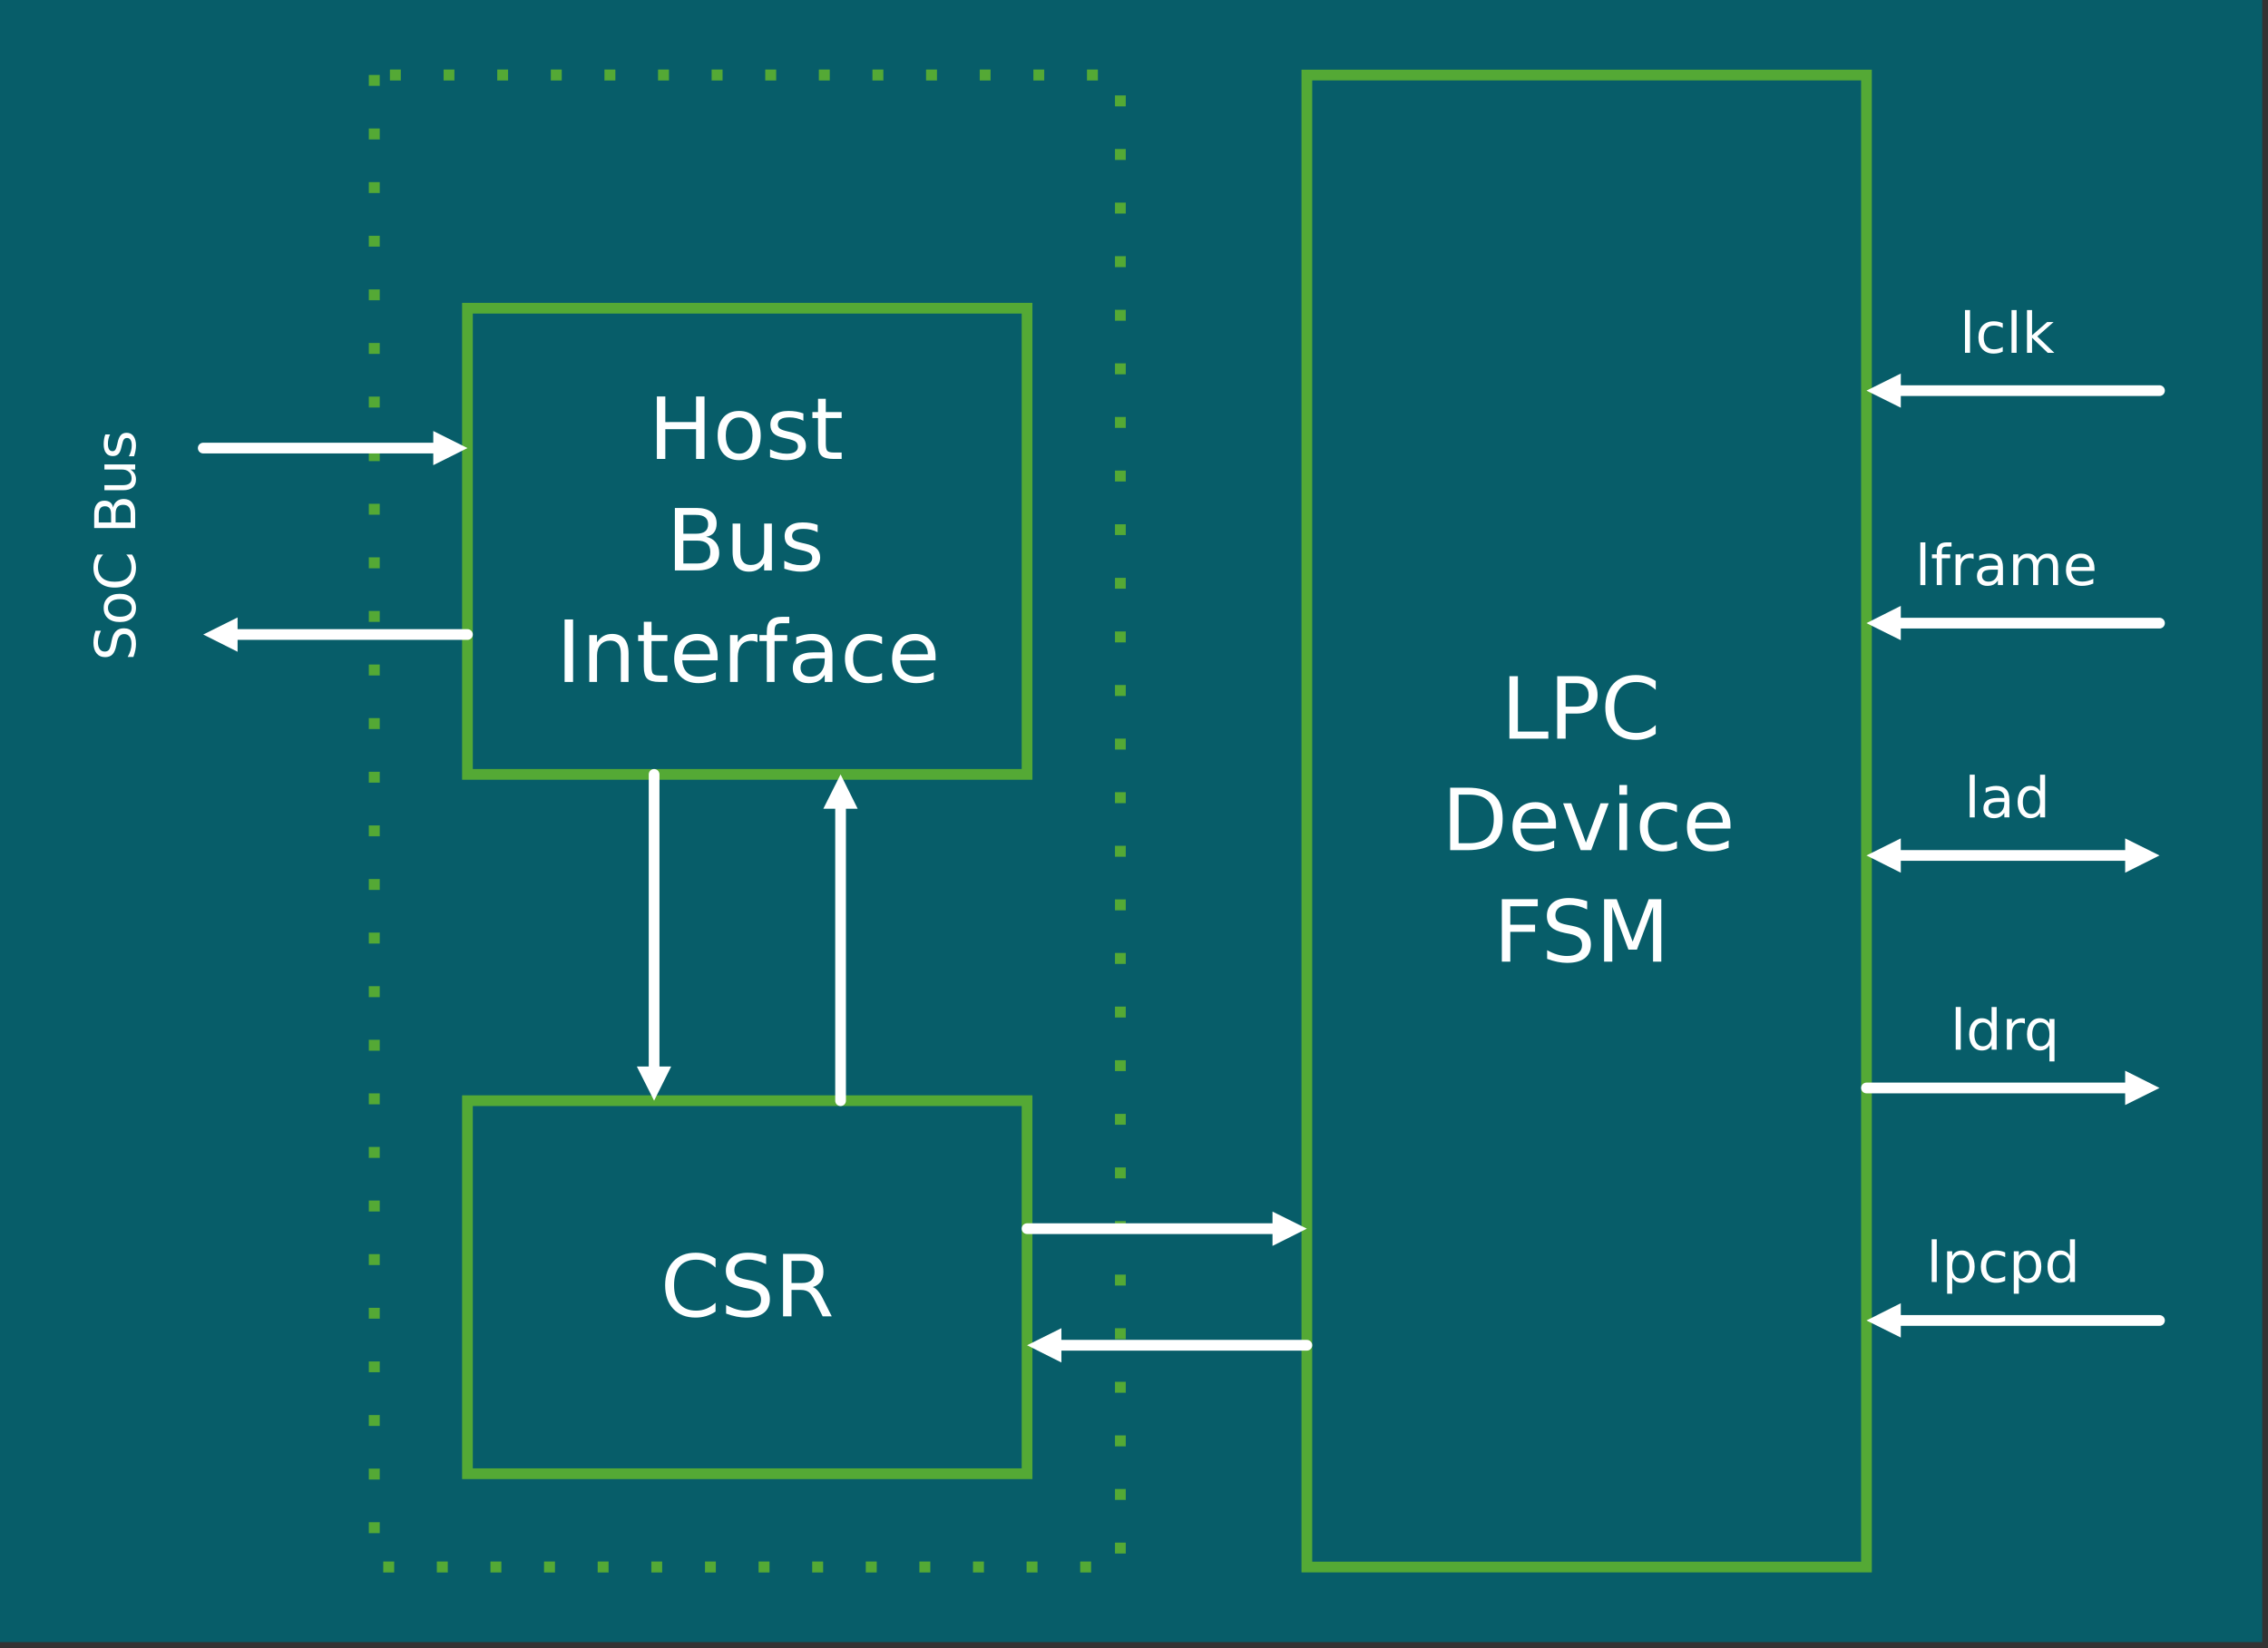 <?xml version="1.0" encoding="UTF-8" standalone="no"?> <svg xmlns:inkscape="http://www.inkscape.org/namespaces/inkscape" xmlns:sodipodi="http://sodipodi.sourceforge.net/DTD/sodipodi-0.dtd" xmlns="http://www.w3.org/2000/svg" xmlns:svg="http://www.w3.org/2000/svg" version="1.0" width="232.66mm" height="169.13mm" id="svg139" sodipodi:docname="LPC Device.emf"><rect width="100%" height="100%" fill="#333333" stroke="none"/><defs id="defs3"><pattern id="EMFhbasepattern" patternUnits="userSpaceOnUse" width="6" height="6" x="0" y="0"></pattern></defs><path style="fill:#075d69;fill-rule:evenodd;fill-opacity:1;stroke:none;" d=" M 0,0 L 0,636.809 L 877.098,636.809 L 877.098,0 L 0,0 z " id="path5"></path><path style="fill:#54a935;fill-rule:nonzero;fill-opacity:1;stroke:#54a935;stroke-width:0.065px;stroke-linecap:butt;stroke-linejoin:round;stroke-miterlimit:4;stroke-dasharray:none;stroke-opacity:1;" d=" M 147.201,29.102 L 147.201,33.26 L 143.043,33.26 L 143.043,29.102 L 147.201,29.102 z M 147.201,49.89 L 147.201,54.047 L 143.043,54.047 L 143.043,49.89 L 147.201,49.89 z M 147.201,70.677 L 147.201,74.835 L 143.043,74.835 L 143.043,70.677 L 147.201,70.677 z M 147.201,91.465 L 147.201,95.622 L 143.043,95.622 L 143.043,91.465 L 147.201,91.465 z M 147.201,112.252 L 147.201,116.409 L 143.043,116.409 L 143.043,112.252 L 147.201,112.252 z M 147.201,133.039 L 147.201,137.197 L 143.043,137.197 L 143.043,133.039 L 147.201,133.039 z M 147.201,153.827 L 147.201,157.984 L 143.043,157.984 L 143.043,153.827 L 147.201,153.827 z M 147.201,174.614 L 147.201,178.772 L 143.043,178.772 L 143.043,174.614 L 147.201,174.614 z M 147.201,195.402 L 147.201,199.559 L 143.043,199.559 L 143.043,195.402 L 147.201,195.402 z M 147.201,216.189 L 147.201,220.346 L 143.043,220.346 L 143.043,216.189 L 147.201,216.189 z M 147.201,236.976 L 147.201,241.134 L 143.043,241.134 L 143.043,236.976 L 147.201,236.976 z M 147.201,257.764 L 147.201,261.921 L 143.043,261.921 L 143.043,257.764 L 147.201,257.764 z M 147.201,278.551 L 147.201,282.709 L 143.043,282.709 L 143.043,278.551 L 147.201,278.551 z M 147.201,299.339 L 147.201,303.496 L 143.043,303.496 L 143.043,299.339 L 147.201,299.339 z M 147.201,320.126 L 147.201,324.283 L 143.043,324.283 L 143.043,320.126 L 147.201,320.126 z M 147.201,340.913 L 147.201,345.071 L 143.043,345.071 L 143.043,340.913 L 147.201,340.913 z M 147.201,361.701 L 147.201,365.858 L 143.043,365.858 L 143.043,361.701 L 147.201,361.701 z M 147.201,382.488 L 147.201,386.646 L 143.043,386.646 L 143.043,382.488 L 147.201,382.488 z M 147.201,403.276 L 147.201,407.433 L 143.043,407.433 L 143.043,403.276 L 147.201,403.276 z M 147.201,424.063 L 147.201,428.22 L 143.043,428.22 L 143.043,424.063 L 147.201,424.063 z M 147.201,444.85 L 147.201,449.008 L 143.043,449.008 L 143.043,444.85 L 147.201,444.85 z M 147.201,465.638 L 147.201,469.795 L 143.043,469.795 L 143.043,465.638 L 147.201,465.638 z M 147.201,486.425 L 147.201,490.583 L 143.043,490.583 L 143.043,486.425 L 147.201,486.425 z M 147.201,507.213 L 147.201,511.37 L 143.043,511.37 L 143.043,507.213 L 147.201,507.213 z M 147.201,528 L 147.201,532.157 L 143.043,532.157 L 143.043,528 L 147.201,528 z M 147.201,548.787 L 147.201,552.945 L 143.043,552.945 L 143.043,548.787 L 147.201,548.787 z M 147.201,569.575 L 147.201,573.732 L 143.043,573.732 L 143.043,569.575 L 147.201,569.575 z M 147.201,590.362 L 147.201,594.52 L 143.043,594.52 L 143.043,590.362 L 147.201,590.362 z M 148.63,605.628 L 152.787,605.628 L 152.787,609.785 L 148.63,609.785 L 148.63,605.628 z M 169.417,605.628 L 173.575,605.628 L 173.575,609.785 L 169.417,609.785 L 169.417,605.628 z M 190.205,605.628 L 194.362,605.628 L 194.362,609.785 L 190.205,609.785 L 190.205,605.628 z M 210.992,605.628 L 215.15,605.628 L 215.15,609.785 L 210.992,609.785 L 210.992,605.628 z M 231.78,605.628 L 235.937,605.628 L 235.937,609.785 L 231.78,609.785 L 231.78,605.628 z M 252.567,605.628 L 256.724,605.628 L 256.724,609.785 L 252.567,609.785 L 252.567,605.628 z M 273.354,605.628 L 277.512,605.628 L 277.512,609.785 L 273.354,609.785 L 273.354,605.628 z M 294.142,605.628 L 298.299,605.628 L 298.299,609.785 L 294.142,609.785 L 294.142,605.628 z M 314.929,605.628 L 319.087,605.628 L 319.087,609.785 L 314.929,609.785 L 314.929,605.628 z M 335.717,605.628 L 339.874,605.628 L 339.874,609.785 L 335.717,609.785 L 335.717,605.628 z M 356.504,605.628 L 360.661,605.628 L 360.661,609.785 L 356.504,609.785 L 356.504,605.628 z M 377.291,605.628 L 381.449,605.628 L 381.449,609.785 L 377.291,609.785 L 377.291,605.628 z M 398.079,605.628 L 402.236,605.628 L 402.236,609.785 L 398.079,609.785 L 398.079,605.628 z M 418.866,605.628 L 423.024,605.628 L 423.024,609.785 L 418.866,609.785 L 418.866,605.628 z M 432.313,602.445 L 432.313,598.287 L 436.47,598.287 L 436.47,602.445 L 432.313,602.445 z M 432.313,581.657 L 432.313,577.5 L 436.47,577.5 L 436.47,581.657 L 432.313,581.657 z M 432.313,560.87 L 432.313,556.713 L 436.47,556.713 L 436.47,560.87 L 432.313,560.87 z M 432.313,540.083 L 432.313,535.925 L 436.47,535.925 L 436.47,540.083 L 432.313,540.083 z M 432.313,519.295 L 432.313,515.138 L 436.47,515.138 L 436.47,519.295 L 432.313,519.295 z M 432.313,498.508 L 432.313,494.35 L 436.47,494.35 L 436.47,498.508 L 432.313,498.508 z M 432.313,477.72 L 432.313,473.563 L 436.47,473.563 L 436.47,477.72 L 432.313,477.72 z M 432.313,456.933 L 432.313,452.776 L 436.47,452.776 L 436.47,456.933 L 432.313,456.933 z M 432.313,436.146 L 432.313,431.988 L 436.47,431.988 L 436.47,436.146 L 432.313,436.146 z M 432.313,415.358 L 432.313,411.201 L 436.47,411.201 L 436.47,415.358 L 432.313,415.358 z M 432.313,394.571 L 432.313,390.413 L 436.47,390.413 L 436.47,394.571 L 432.313,394.571 z M 432.313,373.783 L 432.313,369.626 L 436.47,369.626 L 436.47,373.783 L 432.313,373.783 z M 432.313,352.996 L 432.313,348.839 L 436.47,348.839 L 436.47,352.996 L 432.313,352.996 z M 432.313,332.209 L 432.313,328.051 L 436.47,328.051 L 436.47,332.209 L 432.313,332.209 z M 432.313,311.421 L 432.313,307.264 L 436.47,307.264 L 436.47,311.421 L 432.313,311.421 z M 432.313,290.634 L 432.313,286.476 L 436.47,286.476 L 436.47,290.634 L 432.313,290.634 z M 432.313,269.846 L 432.313,265.689 L 436.47,265.689 L 436.47,269.846 L 432.313,269.846 z M 432.313,249.059 L 432.313,244.902 L 436.47,244.902 L 436.47,249.059 L 432.313,249.059 z M 432.313,228.272 L 432.313,224.114 L 436.47,224.114 L 436.47,228.272 L 432.313,228.272 z M 432.313,207.484 L 432.313,203.327 L 436.47,203.327 L 436.47,207.484 L 432.313,207.484 z M 432.313,186.697 L 432.313,182.539 L 436.47,182.539 L 436.47,186.697 L 432.313,186.697 z M 432.313,165.909 L 432.313,161.752 L 436.47,161.752 L 436.47,165.909 L 432.313,165.909 z M 432.313,145.122 L 432.313,140.965 L 436.47,140.965 L 436.47,145.122 L 432.313,145.122 z M 432.313,124.335 L 432.313,120.177 L 436.47,120.177 L 436.47,124.335 L 432.313,124.335 z M 432.313,103.547 L 432.313,99.39 L 436.47,99.39 L 436.47,103.547 L 432.313,103.547 z M 432.313,82.76 L 432.313,78.602 L 436.47,78.602 L 436.47,82.76 L 432.313,82.76 z M 432.313,61.972 L 432.313,57.815 L 436.47,57.815 L 436.47,61.972 L 432.313,61.972 z M 432.313,41.185 L 432.313,37.028 L 436.47,37.028 L 436.47,41.185 L 432.313,41.185 z M 425.622,31.181 L 421.465,31.181 L 421.465,27.024 L 425.622,27.024 L 425.622,31.181 z M 404.835,31.181 L 400.677,31.181 L 400.677,27.024 L 404.835,27.024 L 404.835,31.181 z M 384.047,31.181 L 379.89,31.181 L 379.89,27.024 L 384.047,27.024 L 384.047,31.181 z M 363.26,31.181 L 359.102,31.181 L 359.102,27.024 L 363.26,27.024 L 363.26,31.181 z M 342.472,31.181 L 338.315,31.181 L 338.315,27.024 L 342.472,27.024 L 342.472,31.181 z M 321.685,31.181 L 317.528,31.181 L 317.528,27.024 L 321.685,27.024 L 321.685,31.181 z M 300.898,31.181 L 296.74,31.181 L 296.74,27.024 L 300.898,27.024 L 300.898,31.181 z M 280.11,31.181 L 275.953,31.181 L 275.953,27.024 L 280.11,27.024 L 280.11,31.181 z M 259.323,31.181 L 255.165,31.181 L 255.165,27.024 L 259.323,27.024 L 259.323,31.181 z M 238.535,31.181 L 234.378,31.181 L 234.378,27.024 L 238.535,27.024 L 238.535,31.181 z M 217.748,31.181 L 213.591,31.181 L 213.591,27.024 L 217.748,27.024 L 217.748,31.181 z M 196.961,31.181 L 192.803,31.181 L 192.803,27.024 L 196.961,27.024 L 196.961,31.181 z M 176.173,31.181 L 172.016,31.181 L 172.016,27.024 L 176.173,27.024 L 176.173,31.181 z M 155.386,31.181 L 151.228,31.181 L 151.228,27.024 L 155.386,27.024 L 155.386,31.181 z " id="path7"></path><path style="fill:none;stroke:#54a935;stroke-width:4.157px;stroke-linecap:square;stroke-linejoin:miter;stroke-miterlimit:2;stroke-dasharray:none;stroke-opacity:1;" d=" M 506.693,607.707 L 723.661,607.707 L 723.661,29.102 L 506.693,29.102 L 506.693,607.707 z " id="path9"></path><g aria-label="LPC" transform="translate(581.969,286.466)" id="text15" style="font-size:33.25px;line-height:125%;font-family:Montserrat;letter-spacing:0px;word-spacing:0px"><path d="m 3.263,-24.239 h 3.28 V -2.76 H 18.346 V 0 H 3.263 Z" style="fill:#feffff" id="path143"></path><path d="m 25.067,-21.544 v 9.108 h 4.124 q 2.289,0 3.539,-1.185 1.25,-1.185 1.25,-3.377 0,-2.176 -1.25,-3.361 -1.25,-1.185 -3.539,-1.185 z m -3.28,-2.695 h 7.403 q 4.075,0 6.153,1.851 2.094,1.835 2.094,5.39 0,3.588 -2.094,5.423 -2.078,1.835 -6.153,1.835 H 25.067 V 0 h -3.28 z" style="fill:#feffff" id="path145"></path><path d="m 59.99,-22.372 v 3.458 q -1.656,-1.542 -3.539,-2.305 -1.867,-0.763 -3.978,-0.763 -4.156,0 -6.364,2.549 -2.208,2.533 -2.208,7.338 0,4.789 2.208,7.338 2.208,2.533 6.364,2.533 2.111,0 3.978,-0.763 1.883,-0.763 3.539,-2.305 v 3.426 q -1.721,1.169 -3.653,1.753 -1.916,0.584 -4.059,0.584 -5.504,0 -8.67,-3.361 -3.166,-3.377 -3.166,-9.205 0,-5.845 3.166,-9.205 3.166,-3.377 8.67,-3.377 2.176,0 4.091,0.584 1.932,0.568 3.62,1.721 z" style="fill:#feffff" id="path147"></path></g><g aria-label="Device" transform="translate(558.987,329.703)" id="text21" style="font-size:33.25px;line-height:125%;font-family:Montserrat;letter-spacing:0px;word-spacing:0px"><path d="m 6.543,-21.544 v 18.849 h 3.961 q 5.017,0 7.338,-2.273 2.338,-2.273 2.338,-7.176 0,-4.871 -2.338,-7.127 -2.322,-2.273 -7.338,-2.273 z m -3.28,-2.695 h 6.738 q 7.046,0 10.342,2.939 3.296,2.922 3.296,9.157 0,6.267 -3.312,9.205 Q 17.015,0 10.001,0 H 3.263 Z" style="fill:#feffff" id="path150"></path><path d="m 44.29,-9.839 v 1.461 H 30.555 q 0.195,3.085 1.851,4.708 1.672,1.607 4.643,1.607 1.721,0 3.328,-0.422 1.624,-0.422 3.215,-1.266 v 2.825 q -1.607,0.682 -3.296,1.039 -1.688,0.357 -3.426,0.357 -4.351,0 -6.9,-2.533 -2.533,-2.533 -2.533,-6.851 0,-4.465 2.403,-7.079 2.419,-2.63 6.51,-2.63 3.669,0 5.796,2.37 2.143,2.354 2.143,6.413 z m -2.987,-0.877 q -0.032,-2.452 -1.38,-3.913 -1.331,-1.461 -3.539,-1.461 -2.5,0 -4.01,1.412 -1.494,1.412 -1.721,3.978 z" style="fill:#feffff" id="path152"></path><path d="m 47.05,-18.184 h 3.166 l 5.682,15.261 5.682,-15.261 h 3.166 L 57.928,0 h -4.059 z" style="fill:#feffff" id="path154"></path><path d="m 68.87,-18.184 h 2.987 V 0 h -2.987 z m 0,-7.079 h 2.987 v 3.783 h -2.987 z" style="fill:#feffff" id="path156"></path><path d="m 91.194,-17.485 v 2.792 q -1.266,-0.698 -2.549,-1.039 -1.266,-0.357 -2.565,-0.357 -2.906,0 -4.513,1.851 -1.607,1.835 -1.607,5.163 0,3.328 1.607,5.179 1.607,1.835 4.513,1.835 1.299,0 2.565,-0.341 1.283,-0.357 2.549,-1.055 v 2.76 q -1.25,0.584 -2.598,0.877 -1.331,0.292 -2.841,0.292 -4.108,0 -6.527,-2.581 -2.419,-2.581 -2.419,-6.965 0,-4.448 2.435,-6.997 2.452,-2.549 6.705,-2.549 1.38,0 2.695,0.292 1.315,0.276 2.549,0.844 z" style="fill:#feffff" id="path158"></path><path d="m 111.943,-9.839 v 1.461 H 98.208 q 0.195,3.085 1.851,4.708 1.672,1.607 4.643,1.607 1.721,0 3.328,-0.422 1.624,-0.422 3.215,-1.266 v 2.825 q -1.607,0.682 -3.296,1.039 -1.688,0.357 -3.426,0.357 -4.351,0 -6.9,-2.533 -2.533,-2.533 -2.533,-6.851 0,-4.465 2.403,-7.079 2.419,-2.63 6.51,-2.63 3.669,0 5.796,2.37 2.143,2.354 2.143,6.413 z m -2.987,-0.877 q -0.033,-2.452 -1.38,-3.913 -1.331,-1.461 -3.539,-1.461 -2.5,0 -4.01,1.412 -1.494,1.412 -1.721,3.978 z" style="fill:#feffff" id="path160"></path></g><g aria-label="FSM" transform="translate(579.026,372.941)" id="text27" style="font-size:33.25px;line-height:125%;font-family:Montserrat;letter-spacing:0px;word-spacing:0px"><path d="M 3.263,-24.239 H 17.193 v 2.76 H 6.543 v 7.144 h 9.611 v 2.76 H 6.543 V 0 h -3.28 z" style="fill:#feffff" id="path163"></path><path d="m 36.335,-23.444 v 3.198 q -1.867,-0.893 -3.523,-1.331 -1.656,-0.438 -3.198,-0.438 -2.679,0 -4.14,1.039 -1.445,1.039 -1.445,2.955 0,1.607 0.958,2.435 0.974,0.812 3.669,1.315 l 1.981,0.406 q 3.669,0.698 5.406,2.468 1.753,1.753 1.753,4.708 0,3.523 -2.37,5.341 -2.354,1.818 -6.916,1.818 -1.721,0 -3.669,-0.39 -1.932,-0.39 -4.01,-1.153 v -3.377 q 1.997,1.12 3.913,1.688 1.916,0.568 3.767,0.568 2.809,0 4.335,-1.104 1.526,-1.104 1.526,-3.15 0,-1.786 -1.104,-2.792 -1.088,-1.007 -3.588,-1.51 l -1.997,-0.39 q -3.669,-0.731 -5.309,-2.289 -1.64,-1.559 -1.64,-4.335 0,-3.215 2.257,-5.065 2.273,-1.851 6.251,-1.851 1.705,0 3.474,0.308 1.77,0.308 3.62,0.925 z" style="fill:#feffff" id="path165"></path><path d="m 42.91,-24.239 h 4.887 l 6.186,16.495 6.218,-16.495 h 4.887 V 0 H 61.889 V -21.285 L 55.639,-4.66 H 52.343 L 46.092,-21.285 V 0 h -3.182 z" style="fill:#feffff" id="path167"></path></g><path style="fill:none;stroke:#54a935;stroke-width:4.157px;stroke-linecap:square;stroke-linejoin:miter;stroke-miterlimit:2;stroke-dasharray:none;stroke-opacity:1;" d=" M 181.24,300.313 L 398.209,300.313 L 398.209,119.528 L 181.24,119.528 L 181.24,300.313 z " id="path29"></path><g aria-label="Host" transform="translate(251.416,177.989)" id="text35" style="font-size:33.25px;line-height:125%;font-family:Montserrat;letter-spacing:0px;word-spacing:0px"><path d="m 3.263,-24.239 h 3.28 v 9.936 H 18.46 v -9.936 h 3.28 V 0 H 18.46 V -11.543 H 6.543 V 0 h -3.28 z" style="fill:#feffff" id="path170"></path><path d="m 35.182,-16.089 q -2.403,0 -3.799,1.883 -1.396,1.867 -1.396,5.13 0,3.263 1.38,5.147 1.396,1.867 3.815,1.867 2.387,0 3.783,-1.883 1.396,-1.883 1.396,-5.13 0,-3.231 -1.396,-5.114 -1.396,-1.9 -3.783,-1.9 z m 0,-2.533 q 3.896,0 6.121,2.533 2.224,2.533 2.224,7.014 0,4.465 -2.224,7.014 -2.224,2.533 -6.121,2.533 -3.913,0 -6.137,-2.533 -2.208,-2.549 -2.208,-7.014 0,-4.481 2.208,-7.014 2.224,-2.533 6.137,-2.533 z" style="fill:#feffff" id="path172"></path><path d="m 60.071,-17.648 v 2.825 q -1.266,-0.649 -2.63,-0.974 -1.364,-0.325 -2.825,-0.325 -2.224,0 -3.344,0.682 -1.104,0.682 -1.104,2.046 0,1.039 0.796,1.64 0.796,0.584 3.198,1.12 l 1.023,0.227 q 3.182,0.682 4.513,1.932 1.348,1.234 1.348,3.458 0,2.533 -2.013,4.01 -1.997,1.477 -5.504,1.477 -1.461,0 -3.052,-0.292 -1.575,-0.276 -3.328,-0.844 V -3.75 q 1.656,0.86 3.263,1.299 1.607,0.422 3.182,0.422 2.111,0 3.247,-0.714 1.136,-0.731 1.136,-2.046 0,-1.218 -0.828,-1.867 -0.812,-0.649 -3.588,-1.25 l -1.039,-0.244 q -2.776,-0.584 -4.01,-1.786 -1.234,-1.218 -1.234,-3.328 0,-2.565 1.818,-3.961 1.818,-1.396 5.163,-1.396 1.656,0 3.117,0.244 1.461,0.244 2.695,0.731 z" style="fill:#feffff" id="path174"></path><path d="m 68.757,-23.346 v 5.163 h 6.153 v 2.322 h -6.153 v 9.871 q 0,2.224 0.601,2.857 0.617,0.633 2.484,0.633 h 3.068 V 0 h -3.068 q -3.458,0 -4.773,-1.283 -1.315,-1.299 -1.315,-4.708 v -9.871 h -2.192 v -2.322 h 2.192 v -5.163 z" style="fill:#feffff" id="path176"></path></g><g aria-label="Bus" transform="translate(258.401,221.226)" id="text41" style="font-size:33.25px;line-height:125%;font-family:Montserrat;letter-spacing:0px;word-spacing:0px"><path d="m 6.543,-11.576 v 8.881 h 5.26 q 2.646,0 3.913,-1.088 1.283,-1.104 1.283,-3.361 0,-2.273 -1.283,-3.344 -1.266,-1.088 -3.913,-1.088 z m 0,-9.969 v 7.306 h 4.854 q 2.403,0 3.572,-0.893 1.185,-0.909 1.185,-2.76 0,-1.835 -1.185,-2.744 -1.169,-0.909 -3.572,-0.909 z m -3.28,-2.695 h 8.377 q 3.75,0 5.78,1.559 2.029,1.559 2.029,4.432 0,2.224 -1.039,3.539 -1.039,1.315 -3.052,1.64 2.419,0.52 3.75,2.176 1.348,1.64 1.348,4.108 0,3.247 -2.208,5.017 Q 16.041,0 11.965,0 H 3.263 Z" style="fill:#feffff" id="path179"></path><path d="M 25.636,-7.176 V -18.184 h 2.987 v 10.894 q 0,2.581 1.007,3.88 1.007,1.283 3.02,1.283 2.419,0 3.815,-1.542 1.412,-1.542 1.412,-4.205 V -18.184 H 40.864 V 0 h -2.987 v -2.792 q -1.088,1.656 -2.533,2.468 -1.429,0.796 -3.328,0.796 -3.133,0 -4.757,-1.948 -1.624,-1.948 -1.624,-5.699 z m 7.517,-11.446 z" style="fill:#feffff" id="path181"></path><path d="m 58.61,-17.648 v 2.825 q -1.266,-0.649 -2.63,-0.974 -1.364,-0.325 -2.825,-0.325 -2.224,0 -3.344,0.682 -1.104,0.682 -1.104,2.046 0,1.039 0.796,1.64 0.796,0.584 3.198,1.12 l 1.023,0.227 q 3.182,0.682 4.513,1.932 1.348,1.234 1.348,3.458 0,2.533 -2.013,4.01 -1.997,1.477 -5.504,1.477 -1.461,0 -3.052,-0.292 -1.575,-0.276 -3.328,-0.844 V -3.75 q 1.656,0.86 3.263,1.299 1.607,0.422 3.182,0.422 2.111,0 3.247,-0.714 1.136,-0.731 1.136,-2.046 0,-1.218 -0.828,-1.867 -0.812,-0.649 -3.588,-1.25 l -1.039,-0.244 q -2.776,-0.584 -4.01,-1.786 -1.234,-1.218 -1.234,-3.328 0,-2.565 1.818,-3.961 1.818,-1.396 5.163,-1.396 1.656,0 3.117,0.244 1.461,0.244 2.695,0.731 z" style="fill:#feffff" id="path183"></path></g><g aria-label="Interface" transform="translate(215.645,264.464)" id="text47" style="font-size:33.25px;line-height:125%;font-family:Montserrat;letter-spacing:0px;word-spacing:0px"><path d="m 3.263,-24.239 h 3.28 V 0 h -3.28 z" style="fill:#feffff" id="path186"></path><path d="M 28.055,-10.975 V 0 h -2.987 v -10.878 q 0,-2.581 -1.007,-3.864 -1.007,-1.283 -3.02,-1.283 -2.419,0 -3.815,1.542 -1.396,1.542 -1.396,4.205 V 0 h -3.004 v -18.184 h 3.004 v 2.825 q 1.072,-1.64 2.516,-2.452 1.461,-0.812 3.361,-0.812 3.133,0 4.741,1.948 1.607,1.932 1.607,5.699 z" style="fill:#feffff" id="path188"></path><path d="m 36.968,-23.346 v 5.163 h 6.153 v 2.322 h -6.153 v 9.871 q 0,2.224 0.601,2.857 0.617,0.633 2.484,0.633 h 3.068 V 0 h -3.068 q -3.458,0 -4.773,-1.283 -1.315,-1.299 -1.315,-4.708 v -9.871 h -2.192 v -2.322 h 2.192 v -5.163 z" style="fill:#feffff" id="path190"></path><path d="m 62.604,-9.839 v 1.461 H 48.868 q 0.195,3.085 1.851,4.708 1.672,1.607 4.643,1.607 1.721,0 3.328,-0.422 1.624,-0.422 3.215,-1.266 v 2.825 q -1.607,0.682 -3.296,1.039 -1.688,0.357 -3.426,0.357 -4.351,0 -6.9,-2.533 -2.533,-2.533 -2.533,-6.851 0,-4.465 2.403,-7.079 2.419,-2.63 6.51,-2.63 3.669,0 5.796,2.37 2.143,2.354 2.143,6.413 z m -2.987,-0.877 q -0.032,-2.452 -1.38,-3.913 -1.331,-1.461 -3.539,-1.461 -2.5,0 -4.01,1.412 -1.494,1.412 -1.721,3.978 z" style="fill:#feffff" id="path192"></path><path d="m 78.043,-15.391 q -0.503,-0.292 -1.104,-0.422 -0.584,-0.146 -1.299,-0.146 -2.533,0 -3.896,1.656 -1.348,1.64 -1.348,4.724 V 0 h -3.004 v -18.184 h 3.004 v 2.825 q 0.942,-1.656 2.452,-2.452 1.51,-0.812 3.669,-0.812 0.308,0 0.682,0.049 0.373,0.032 0.828,0.114 z" style="fill:#feffff" id="path194"></path><path d="m 90.382,-25.262 v 2.484 H 87.525 q -1.607,0 -2.24,0.649 -0.617,0.649 -0.617,2.338 v 1.607 h 4.919 v 2.322 H 84.667 V 0 h -3.004 v -15.862 h -2.857 v -2.322 h 2.857 v -1.266 q 0,-3.036 1.412,-4.416 1.412,-1.396 4.481,-1.396 z" style="fill:#feffff" id="path196"></path><path d="m 101.146,-9.141 q -3.62,0 -5.017,0.828 -1.396,0.828 -1.396,2.825 0,1.591 1.039,2.533 1.055,0.925 2.857,0.925 2.484,0 3.978,-1.753 1.51,-1.77 1.51,-4.692 v -0.666 z m 5.958,-1.234 V 0 h -2.987 v -2.76 q -1.023,1.656 -2.549,2.452 -1.526,0.779 -3.734,0.779 -2.792,0 -4.448,-1.559 -1.64,-1.575 -1.64,-4.205 0,-3.068 2.046,-4.627 2.062,-1.559 6.137,-1.559 h 4.189 v -0.292 q 0,-2.062 -1.364,-3.182 -1.348,-1.136 -3.799,-1.136 -1.559,0 -3.036,0.373 -1.477,0.373 -2.841,1.12 v -2.76 q 1.64,-0.633 3.182,-0.942 1.542,-0.325 3.004,-0.325 3.945,0 5.893,2.046 1.948,2.046 1.948,6.202 z" style="fill:#feffff" id="path198"></path><path d="m 126.344,-17.485 v 2.792 q -1.266,-0.698 -2.549,-1.039 -1.266,-0.357 -2.565,-0.357 -2.906,0 -4.513,1.851 -1.607,1.835 -1.607,5.163 0,3.328 1.607,5.179 1.607,1.835 4.513,1.835 1.299,0 2.565,-0.341 1.283,-0.357 2.549,-1.055 v 2.76 q -1.25,0.584 -2.598,0.877 -1.331,0.292 -2.841,0.292 -4.108,0 -6.527,-2.581 -2.419,-2.581 -2.419,-6.965 0,-4.448 2.435,-6.997 2.452,-2.549 6.705,-2.549 1.38,0 2.695,0.292 1.315,0.276 2.549,0.844 z" style="fill:#feffff" id="path200"></path><path d="m 147.092,-9.839 v 1.461 h -13.735 q 0.195,3.085 1.851,4.708 1.672,1.607 4.643,1.607 1.721,0 3.328,-0.422 1.624,-0.422 3.215,-1.266 v 2.825 q -1.607,0.682 -3.296,1.039 -1.688,0.357 -3.426,0.357 -4.351,0 -6.9,-2.533 -2.533,-2.533 -2.533,-6.851 0,-4.465 2.403,-7.079 2.419,-2.63 6.51,-2.63 3.669,0 5.796,2.37 2.143,2.354 2.143,6.413 z m -2.987,-0.877 q -0.033,-2.452 -1.38,-3.913 -1.331,-1.461 -3.539,-1.461 -2.5,0 -4.01,1.412 -1.494,1.412 -1.721,3.978 z" style="fill:#feffff" id="path202"></path></g><path style="fill:none;stroke:#54a935;stroke-width:4.157px;stroke-linecap:square;stroke-linejoin:miter;stroke-miterlimit:2;stroke-dasharray:none;stroke-opacity:1;" d=" M 181.24,571.524 L 398.209,571.524 L 398.209,426.856 L 181.24,426.856 L 181.24,571.524 z " id="path49"></path><g aria-label="CSR" transform="translate(256.023,510.498)" id="text55" style="font-size:33.25px;line-height:125%;font-family:Montserrat;letter-spacing:0px;word-spacing:0px"><path d="m 21.414,-22.372 v 3.458 q -1.656,-1.542 -3.539,-2.305 -1.867,-0.763 -3.978,-0.763 -4.156,0 -6.364,2.549 -2.208,2.533 -2.208,7.338 0,4.789 2.208,7.338 2.208,2.533 6.364,2.533 2.111,0 3.978,-0.763 1.883,-0.763 3.539,-2.305 v 3.426 q -1.721,1.169 -3.653,1.753 -1.916,0.584 -4.059,0.584 -5.504,0 -8.67,-3.361 -3.166,-3.377 -3.166,-9.205 0,-5.845 3.166,-9.205 3.166,-3.377 8.67,-3.377 2.176,0 4.091,0.584 1.932,0.568 3.62,1.721 z" style="fill:#feffff" id="path205"></path><path d="m 41.01,-23.444 v 3.198 q -1.867,-0.893 -3.523,-1.331 -1.656,-0.438 -3.198,-0.438 -2.679,0 -4.14,1.039 -1.445,1.039 -1.445,2.955 0,1.607 0.958,2.435 0.974,0.812 3.669,1.315 l 1.981,0.406 q 3.669,0.698 5.406,2.468 1.753,1.753 1.753,4.708 0,3.523 -2.37,5.341 -2.354,1.818 -6.916,1.818 -1.721,0 -3.669,-0.39 -1.932,-0.39 -4.01,-1.153 v -3.377 q 1.997,1.12 3.913,1.688 1.916,0.568 3.767,0.568 2.809,0 4.335,-1.104 1.526,-1.104 1.526,-3.15 0,-1.786 -1.104,-2.792 -1.088,-1.007 -3.588,-1.51 l -1.997,-0.39 q -3.669,-0.731 -5.309,-2.289 -1.64,-1.559 -1.64,-4.335 0,-3.215 2.257,-5.065 2.273,-1.851 6.251,-1.851 1.705,0 3.474,0.308 1.77,0.308 3.62,0.925 z" style="fill:#feffff" id="path207"></path><path d="m 59.08,-11.365 q 1.055,0.357 2.046,1.526 1.007,1.169 2.013,3.215 L 66.468,0 H 62.944 L 59.844,-6.218 Q 58.642,-8.653 57.506,-9.449 56.385,-10.245 54.437,-10.245 H 50.865 V 0 h -3.28 v -24.239 h 7.403 q 4.156,0 6.202,1.737 2.046,1.737 2.046,5.244 0,2.289 -1.072,3.799 -1.055,1.51 -3.085,2.094 z m -8.215,-10.18 v 8.605 h 4.124 q 2.37,0 3.572,-1.088 1.218,-1.104 1.218,-3.231 0,-2.127 -1.218,-3.198 -1.201,-1.088 -3.572,-1.088 z" style="fill:#feffff" id="path209"></path></g><g aria-label="lclk" transform="translate(759.804,136.815)" id="text61" style="font-size:21.812px;line-height:125%;font-family:Montserrat;letter-spacing:0px;word-spacing:0px"><path d="M 2.056,-16.572 H 4.015 V 0 H 2.056 Z" style="fill:#feffff" id="path212"></path><path d="m 16.7,-11.471 v 1.832 q -0.831,-0.458 -1.672,-0.682 -0.831,-0.234 -1.683,-0.234 -1.906,0 -2.961,1.214 -1.054,1.204 -1.054,3.387 0,2.183 1.054,3.398 1.054,1.204 2.961,1.204 0.852,0 1.683,-0.224 0.841,-0.234 1.672,-0.692 v 1.811 q -0.82,0.383 -1.704,0.575 -0.873,0.192 -1.864,0.192 -2.695,0 -4.282,-1.693 -1.587,-1.693 -1.587,-4.569 0,-2.918 1.598,-4.59 1.608,-1.672 4.399,-1.672 0.905,0 1.768,0.192 0.863,0.181 1.672,0.554 z" style="fill:#feffff" id="path214"></path><path d="m 20.108,-16.572 h 1.96 V 0 h -1.96 z" style="fill:#feffff" id="path216"></path><path d="m 26.094,-16.572 h 1.97 v 9.788 l 5.847,-5.144 H 36.415 L 30.088,-6.348 36.681,0 H 34.125 L 28.064,-5.826 V 0 h -1.97 z" style="fill:#feffff" id="path218"></path></g><g aria-label="lframe" transform="translate(742.487,226.906)" id="text67" style="font-size:21.812px;line-height:125%;font-family:Montserrat;letter-spacing:0px;word-spacing:0px"><path d="M 2.056,-16.572 H 4.015 V 0 H 2.056 Z" style="fill:#feffff" id="path221"></path><path d="m 14.155,-16.572 v 1.63 h -1.875 q -1.054,0 -1.47,0.426 -0.405,0.426 -0.405,1.534 v 1.054 h 3.227 v 1.523 H 10.406 V 0 H 8.435 V -10.406 H 6.561 v -1.523 h 1.875 v -0.831 q 0,-1.992 0.927,-2.897 0.927,-0.916 2.94,-0.916 z" style="fill:#feffff" id="path223"></path><path d="m 22.707,-10.097 q -0.33,-0.192 -0.724,-0.277 -0.383,-0.096 -0.852,-0.096 -1.661,0 -2.556,1.086 -0.884,1.076 -0.884,3.099 V 0 h -1.97 v -11.929 h 1.97 v 1.853 q 0.618,-1.086 1.608,-1.608 0.991,-0.533 2.407,-0.533 0.202,0 0.447,0.032 0.245,0.021 0.543,0.075 z" style="fill:#feffff" id="path225"></path><path d="m 30.184,-5.996 q -2.375,0 -3.291,0.543 -0.916,0.543 -0.916,1.853 0,1.044 0.682,1.661 0.692,0.607 1.875,0.607 1.63,0 2.609,-1.15 0.991,-1.161 0.991,-3.078 v -0.437 z m 3.909,-0.809 V 0 h -1.96 v -1.811 q -0.671,1.086 -1.672,1.608 -1.001,0.511 -2.45,0.511 -1.832,0 -2.918,-1.022 -1.076,-1.033 -1.076,-2.759 0,-2.013 1.342,-3.035 1.353,-1.022 4.026,-1.022 h 2.748 v -0.192 q 0,-1.353 -0.895,-2.088 -0.884,-0.746 -2.492,-0.746 -1.022,0 -1.992,0.245 -0.969,0.245 -1.864,0.735 v -1.811 q 1.076,-0.415 2.088,-0.618 1.012,-0.213 1.97,-0.213 2.588,0 3.866,1.342 1.278,1.342 1.278,4.069 z" style="fill:#feffff" id="path227"></path><path d="m 47.417,-9.639 q 0.735,-1.321 1.757,-1.949 1.022,-0.628 2.407,-0.628 1.864,0 2.876,1.31 1.012,1.299 1.012,3.706 V 0 h -1.97 v -7.136 q 0,-1.715 -0.607,-2.546 -0.607,-0.831 -1.853,-0.831 -1.523,0 -2.407,1.012 -0.884,1.012 -0.884,2.759 V 0 h -1.97 v -7.136 q 0,-1.725 -0.607,-2.546 -0.607,-0.831 -1.875,-0.831 -1.502,0 -2.386,1.022 -0.884,1.012 -0.884,2.748 V 0 h -1.97 v -11.929 h 1.97 v 1.853 q 0.671,-1.097 1.608,-1.619 0.937,-0.522 2.226,-0.522 1.299,0 2.205,0.66 0.916,0.66 1.353,1.917 z" style="fill:#feffff" id="path229"></path><path d="m 69.581,-6.454 v 0.959 H 60.57 q 0.128,2.024 1.214,3.089 1.097,1.054 3.046,1.054 1.129,0 2.183,-0.277 1.065,-0.277 2.109,-0.831 v 1.853 q -1.054,0.447 -2.162,0.682 -1.108,0.234 -2.247,0.234 -2.854,0 -4.527,-1.661 -1.661,-1.661 -1.661,-4.495 0,-2.929 1.576,-4.644 1.587,-1.725 4.271,-1.725 2.407,0 3.802,1.555 1.406,1.544 1.406,4.207 z M 67.621,-7.029 q -0.021,-1.608 -0.905,-2.567 -0.873,-0.959 -2.322,-0.959 -1.64,0 -2.631,0.927 -0.98,0.927 -1.129,2.609 z" style="fill:#feffff" id="path231"></path></g><g aria-label="ldrq" transform="translate(756.212,407.086)" id="text73" style="font-size:21.812px;line-height:125%;font-family:Montserrat;letter-spacing:0px;word-spacing:0px"><path d="M 2.056,-16.572 H 4.015 V 0 H 2.056 Z" style="fill:#feffff" id="path234"></path><path d="m 15.965,-10.118 v -6.454 h 1.96 V 0 h -1.96 v -1.789 q -0.618,1.065 -1.566,1.587 -0.937,0.511 -2.258,0.511 -2.162,0 -3.525,-1.725 -1.353,-1.725 -1.353,-4.537 0,-2.812 1.353,-4.537 1.363,-1.725 3.525,-1.725 1.321,0 2.258,0.522 0.948,0.511 1.566,1.576 z m -6.678,4.164 q 0,2.162 0.884,3.398 0.895,1.225 2.45,1.225 1.555,0 2.45,-1.225 0.895,-1.235 0.895,-3.398 0,-2.162 -0.895,-3.387 -0.895,-1.235 -2.45,-1.235 -1.555,0 -2.45,1.235 -0.884,1.225 -0.884,3.387 z" style="fill:#feffff" id="path236"></path><path d="m 28.874,-10.097 q -0.33,-0.192 -0.724,-0.277 -0.383,-0.096 -0.852,-0.096 -1.661,0 -2.556,1.086 -0.884,1.076 -0.884,3.099 V 0 h -1.97 v -11.929 h 1.97 v 1.853 q 0.618,-1.086 1.608,-1.608 0.991,-0.533 2.407,-0.533 0.202,0 0.447,0.032 0.245,0.021 0.543,0.075 z" style="fill:#feffff" id="path238"></path><path d="m 31.718,-5.954 q 0,2.162 0.884,3.398 0.895,1.225 2.45,1.225 1.555,0 2.45,-1.225 0.895,-1.235 0.895,-3.398 0,-2.162 -0.895,-3.387 -0.895,-1.235 -2.45,-1.235 -1.555,0 -2.45,1.235 -0.884,1.225 -0.884,3.387 z m 6.678,4.164 q -0.618,1.065 -1.566,1.587 -0.937,0.511 -2.258,0.511 -2.162,0 -3.525,-1.725 -1.353,-1.725 -1.353,-4.537 0,-2.812 1.353,-4.537 1.363,-1.725 3.525,-1.725 1.321,0 2.258,0.522 0.948,0.511 1.566,1.576 v -1.811 h 1.96 V 4.537 h -1.96 z" style="fill:#feffff" id="path240"></path></g><g aria-label="lad" transform="translate(761.634,316.996)" id="text79" style="font-size:21.812px;line-height:125%;font-family:Montserrat;letter-spacing:0px;word-spacing:0px"><path d="M 2.056,-16.572 H 4.015 V 0 H 2.056 Z" style="fill:#feffff" id="path243"></path><path d="m 13.537,-5.996 q -2.375,0 -3.291,0.543 -0.916,0.543 -0.916,1.853 0,1.044 0.682,1.661 0.692,0.607 1.875,0.607 1.63,0 2.609,-1.15 0.991,-1.161 0.991,-3.078 V -5.996 Z M 17.446,-6.806 V 0 h -1.96 v -1.811 q -0.671,1.086 -1.672,1.608 -1.001,0.511 -2.45,0.511 -1.832,0 -2.918,-1.022 -1.076,-1.033 -1.076,-2.759 0,-2.013 1.342,-3.035 1.353,-1.022 4.026,-1.022 h 2.748 v -0.192 q 0,-1.353 -0.895,-2.088 -0.884,-0.746 -2.492,-0.746 -1.022,0 -1.992,0.245 -0.969,0.245 -1.864,0.735 v -1.811 q 1.076,-0.415 2.088,-0.618 1.012,-0.213 1.97,-0.213 2.588,0 3.866,1.342 1.278,1.342 1.278,4.069 z" style="fill:#feffff" id="path245"></path><path d="m 29.332,-10.118 v -6.454 h 1.96 V 0 h -1.96 v -1.789 q -0.618,1.065 -1.566,1.587 -0.937,0.511 -2.258,0.511 -2.162,0 -3.525,-1.725 -1.353,-1.725 -1.353,-4.537 0,-2.812 1.353,-4.537 1.363,-1.725 3.525,-1.725 1.321,0 2.258,0.522 0.948,0.511 1.566,1.576 z M 22.654,-5.954 q 0,2.162 0.884,3.398 0.895,1.225 2.45,1.225 1.555,0 2.45,-1.225 0.895,-1.235 0.895,-3.398 0,-2.162 -0.895,-3.387 -0.895,-1.235 -2.45,-1.235 -1.555,0 -2.45,1.235 -0.884,1.225 -0.884,3.387 z" style="fill:#feffff" id="path247"></path></g><path style="fill:none;stroke:#ffffff;stroke-width:4.157px;stroke-linecap:round;stroke-linejoin:round;stroke-miterlimit:4;stroke-dasharray:none;stroke-opacity:1;" d=" M 825.65,421.919 L 723.661,421.919 " id="path81"></path><path style="fill:#ffffff;fill-rule:evenodd;fill-opacity:1;stroke:none;" d=" M 823.961,428.545 L 837.278,421.919 L 823.961,415.228 L 823.961,428.545 z " id="path83"></path><path style="fill:none;stroke:#ffffff;stroke-width:4.157px;stroke-linecap:round;stroke-linejoin:round;stroke-miterlimit:4;stroke-dasharray:none;stroke-opacity:1;" d=" M 735.289,151.488 L 837.278,151.488 " id="path85"></path><path style="fill:#ffffff;fill-rule:evenodd;fill-opacity:1;stroke:none;" d=" M 736.978,144.862 L 723.661,151.488 L 736.978,158.114 L 736.978,144.862 z " id="path87"></path><path style="fill:none;stroke:#ffffff;stroke-width:4.157px;stroke-linecap:round;stroke-linejoin:round;stroke-miterlimit:4;stroke-dasharray:none;stroke-opacity:1;" d=" M 735.289,331.754 L 825.65,331.754 " id="path89"></path><path style="fill:#ffffff;fill-rule:evenodd;fill-opacity:1;stroke:none;" d=" M 736.978,325.128 L 723.661,331.754 L 736.978,338.445 L 736.978,325.128 z " id="path91"></path><path style="fill:#ffffff;fill-rule:evenodd;fill-opacity:1;stroke:none;" d=" M 823.961,338.445 L 837.278,331.754 L 823.961,325.128 L 823.961,338.445 z " id="path93"></path><path style="fill:none;stroke:#ffffff;stroke-width:4.157px;stroke-linecap:round;stroke-linejoin:round;stroke-miterlimit:4;stroke-dasharray:none;stroke-opacity:1;" d=" M 735.289,241.654 L 837.278,241.654 " id="path95"></path><path style="fill:#ffffff;fill-rule:evenodd;fill-opacity:1;stroke:none;" d=" M 736.978,234.963 L 723.661,241.654 L 736.978,248.28 L 736.978,234.963 z " id="path97"></path><path style="fill:none;stroke:#ffffff;stroke-width:4.157px;stroke-linecap:round;stroke-linejoin:round;stroke-miterlimit:4;stroke-dasharray:none;stroke-opacity:1;" d=" M 495.065,476.486 L 398.209,476.486 " id="path99"></path><path style="fill:#ffffff;fill-rule:evenodd;fill-opacity:1;stroke:none;" d=" M 493.376,483.177 L 506.693,476.486 L 493.376,469.86 L 493.376,483.177 z " id="path101"></path><path style="fill:none;stroke:#ffffff;stroke-width:4.157px;stroke-linecap:round;stroke-linejoin:round;stroke-miterlimit:4;stroke-dasharray:none;stroke-opacity:1;" d=" M 409.837,521.699 L 506.693,521.699 " id="path103"></path><path style="fill:#ffffff;fill-rule:evenodd;fill-opacity:1;stroke:none;" d=" M 411.526,515.073 L 398.209,521.699 L 411.526,528.39 L 411.526,515.073 z " id="path105"></path><path style="fill:none;stroke:#ffffff;stroke-width:4.157px;stroke-linecap:round;stroke-linejoin:round;stroke-miterlimit:4;stroke-dasharray:none;stroke-opacity:1;" d=" M 90.49,246.071 L 181.24,246.071 " id="path107"></path><path style="fill:#ffffff;fill-rule:evenodd;fill-opacity:1;stroke:none;" d=" M 92.114,239.445 L 78.797,246.071 L 92.114,252.762 L 92.114,239.445 z " id="path109"></path><path style="fill:none;stroke:#ffffff;stroke-width:4.157px;stroke-linecap:round;stroke-linejoin:round;stroke-miterlimit:4;stroke-dasharray:none;stroke-opacity:1;" d=" M 169.612,173.77 L 78.797,173.77 " id="path111"></path><path style="fill:#ffffff;fill-rule:evenodd;fill-opacity:1;stroke:none;" d=" M 167.988,180.396 L 181.24,173.77 L 167.988,167.144 L 167.988,180.396 z " id="path113"></path><path style="fill:none;stroke:#ffffff;stroke-width:4.157px;stroke-linecap:round;stroke-linejoin:round;stroke-miterlimit:4;stroke-dasharray:none;stroke-opacity:1;" d=" M 253.606,415.228 L 253.606,300.313 " id="path115"></path><path style="fill:#ffffff;fill-rule:evenodd;fill-opacity:1;stroke:none;" d=" M 260.232,413.604 L 253.606,426.856 L 246.915,413.604 L 260.232,413.604 z " id="path117"></path><path style="fill:none;stroke:#ffffff;stroke-width:4.157px;stroke-linecap:round;stroke-linejoin:round;stroke-miterlimit:4;stroke-dasharray:none;stroke-opacity:1;" d=" M 325.907,311.941 L 325.907,426.856 " id="path119"></path><path style="fill:#ffffff;fill-rule:evenodd;fill-opacity:1;stroke:none;" d=" M 319.217,313.63 L 325.907,300.313 L 332.533,313.63 L 319.217,313.63 z " id="path121"></path><g aria-label="lpcpd" transform="translate(746.9,497.177)" id="text127" style="font-size:21.812px;line-height:125%;font-family:Montserrat;letter-spacing:0px;word-spacing:0px"><path d="M 2.056,-16.572 H 4.015 V 0 H 2.056 Z" style="fill:#feffff" id="path250"></path><path d="m 10.012,-1.789 v 6.326 H 8.041 V -11.929 h 1.97 v 1.811 q 0.618,-1.065 1.555,-1.576 0.948,-0.522 2.258,-0.522 2.173,0 3.525,1.725 1.363,1.725 1.363,4.537 0,2.812 -1.363,4.537 -1.353,1.725 -3.525,1.725 -1.31,0 -2.258,-0.511 -0.937,-0.522 -1.555,-1.587 z m 6.667,-4.164 q 0,-2.162 -0.895,-3.387 -0.884,-1.235 -2.439,-1.235 -1.555,0 -2.45,1.235 -0.884,1.225 -0.884,3.387 0,2.162 0.884,3.398 0.895,1.225 2.45,1.225 1.555,0 2.439,-1.225 0.895,-1.235 0.895,-3.398 z" style="fill:#feffff" id="path252"></path><path d="m 30.546,-11.471 v 1.832 q -0.831,-0.458 -1.672,-0.682 -0.831,-0.234 -1.683,-0.234 -1.906,0 -2.961,1.214 -1.054,1.204 -1.054,3.387 0,2.183 1.054,3.398 1.054,1.204 2.961,1.204 0.852,0 1.683,-0.224 0.841,-0.234 1.672,-0.692 v 1.811 q -0.82,0.383 -1.704,0.575 -0.873,0.192 -1.864,0.192 -2.695,0 -4.282,-1.693 -1.587,-1.693 -1.587,-4.569 0,-2.918 1.598,-4.59 1.608,-1.672 4.399,-1.672 0.905,0 1.768,0.192 0.863,0.181 1.672,0.554 z" style="fill:#feffff" id="path254"></path><path d="m 35.85,-1.789 v 6.326 H 33.88 V -11.929 h 1.97 v 1.811 q 0.618,-1.065 1.555,-1.576 0.948,-0.522 2.258,-0.522 2.173,0 3.525,1.725 1.363,1.725 1.363,4.537 0,2.812 -1.363,4.537 -1.353,1.725 -3.525,1.725 -1.31,0 -2.258,-0.511 -0.937,-0.522 -1.555,-1.587 z m 6.667,-4.164 q 0,-2.162 -0.895,-3.387 -0.884,-1.235 -2.439,-1.235 -1.555,0 -2.45,1.235 -0.884,1.225 -0.884,3.387 0,2.162 0.884,3.398 0.895,1.225 2.45,1.225 1.555,0 2.439,-1.225 0.895,-1.235 0.895,-3.398 z" style="fill:#feffff" id="path256"></path><path d="m 55.65,-10.118 v -6.454 h 1.96 V 0 h -1.96 v -1.789 q -0.618,1.065 -1.566,1.587 -0.937,0.511 -2.258,0.511 -2.162,0 -3.525,-1.725 -1.353,-1.725 -1.353,-4.537 0,-2.812 1.353,-4.537 1.363,-1.725 3.525,-1.725 1.321,0 2.258,0.522 0.948,0.511 1.566,1.576 z m -6.678,4.164 q 0,2.162 0.884,3.398 0.895,1.225 2.45,1.225 1.555,0 2.45,-1.225 0.895,-1.235 0.895,-3.398 0,-2.162 -0.895,-3.387 -0.895,-1.235 -2.45,-1.235 -1.555,0 -2.45,1.235 -0.884,1.225 -0.884,3.387 z" style="fill:#feffff" id="path258"></path></g><path style="fill:none;stroke:#ffffff;stroke-width:4.157px;stroke-linecap:round;stroke-linejoin:round;stroke-miterlimit:4;stroke-dasharray:none;stroke-opacity:1;" d=" M 735.289,512.085 L 837.278,512.085 " id="path129"></path><path style="fill:#ffffff;fill-rule:evenodd;fill-opacity:1;stroke:none;" d=" M 736.978,518.711 L 723.661,512.085 L 736.978,505.394 L 736.978,518.711 z " id="path131"></path><g aria-label="SoC Bus" transform="rotate(-90,154.351,101.932)" id="text137" style="font-size:21.812px;line-height:125%;font-family:Montserrat;letter-spacing:0px;word-spacing:0px"><path d="m 11.673,-15.38 v 2.098 q -1.225,-0.586 -2.311,-0.873 -1.086,-0.288 -2.098,-0.288 -1.757,0 -2.716,0.682 -0.948,0.682 -0.948,1.938 0,1.054 0.628,1.598 0.639,0.533 2.407,0.863 l 1.299,0.266 q 2.407,0.458 3.547,1.619 1.15,1.15 1.15,3.089 0,2.311 -1.555,3.504 -1.544,1.193 -4.537,1.193 -1.129,0 -2.407,-0.256 Q 2.865,-0.202 1.502,-0.703 V -2.918 q 1.31,0.735 2.567,1.108 1.257,0.373 2.471,0.373 1.843,0 2.844,-0.724 1.001,-0.724 1.001,-2.066 0,-1.172 -0.724,-1.832 -0.714,-0.66 -2.354,-0.991 L 5.996,-7.306 Q 3.589,-7.786 2.514,-8.808 1.438,-9.831 1.438,-11.652 q 0,-2.109 1.48,-3.323 1.491,-1.214 4.1,-1.214 1.118,0 2.279,0.202 1.161,0.202 2.375,0.607 z" style="fill:#feffff" id="path261"></path><path d="m 20.524,-10.555 q -1.576,0 -2.492,1.235 -0.916,1.225 -0.916,3.366 0,2.141 0.905,3.376 0.916,1.225 2.503,1.225 1.566,0 2.482,-1.235 0.916,-1.235 0.916,-3.366 0,-2.119 -0.916,-3.355 -0.916,-1.246 -2.482,-1.246 z m 0,-1.661 q 2.556,0 4.015,1.661 1.459,1.661 1.459,4.601 0,2.929 -1.459,4.601 -1.459,1.661 -4.015,1.661 -2.567,0 -4.026,-1.661 -1.448,-1.672 -1.448,-4.601 0,-2.94 1.448,-4.601 1.459,-1.661 4.026,-1.661 z" style="fill:#feffff" id="path263"></path><path d="m 41.239,-14.677 v 2.269 q -1.086,-1.012 -2.322,-1.512 -1.225,-0.501 -2.609,-0.501 -2.727,0 -4.175,1.672 -1.448,1.661 -1.448,4.814 0,3.142 1.448,4.814 1.448,1.661 4.175,1.661 1.385,0 2.609,-0.501 1.235,-0.501 2.322,-1.512 v 2.247 q -1.129,0.767 -2.396,1.15 -1.257,0.383 -2.663,0.383 -3.611,0 -5.687,-2.205 -2.077,-2.215 -2.077,-6.039 0,-3.834 2.077,-6.039 2.077,-2.215 5.687,-2.215 1.427,0 2.684,0.383 1.267,0.373 2.375,1.129 z" style="fill:#feffff" id="path265"></path><path d="m 53.647,-7.594 v 5.826 h 3.451 q 1.736,0 2.567,-0.714 0.841,-0.724 0.841,-2.205 0,-1.491 -0.841,-2.194 -0.831,-0.714 -2.567,-0.714 z m 0,-6.539 v 4.793 h 3.185 q 1.576,0 2.343,-0.586 0.777,-0.596 0.777,-1.811 0,-1.204 -0.777,-1.8 -0.767,-0.596 -2.343,-0.596 z m -2.151,-1.768 h 5.496 q 2.46,0 3.792,1.022 1.331,1.022 1.331,2.908 0,1.459 -0.682,2.322 -0.682,0.863 -2.002,1.076 1.587,0.341 2.46,1.427 0.884,1.076 0.884,2.695 0,2.13 -1.448,3.291 Q 59.878,0 57.205,0 h -5.709 z" style="fill:#feffff" id="path267"></path><path d="m 66.172,-4.708 v -7.221 h 1.96 v 7.147 q 0,1.693 0.66,2.546 0.66,0.841 1.981,0.841 1.587,0 2.503,-1.012 0.927,-1.012 0.927,-2.759 v -6.763 h 1.96 V 0 h -1.96 v -1.832 q -0.714,1.086 -1.661,1.619 -0.937,0.522 -2.183,0.522 -2.056,0 -3.121,-1.278 -1.065,-1.278 -1.065,-3.738 z m 4.931,-7.509 z" style="fill:#feffff" id="path269"></path><path d="m 87.804,-11.577 v 1.853 q -0.831,-0.426 -1.725,-0.639 -0.895,-0.213 -1.853,-0.213 -1.459,0 -2.194,0.447 -0.724,0.447 -0.724,1.342 0,0.682 0.522,1.076 0.522,0.383 2.098,0.735 l 0.671,0.149 q 2.088,0.447 2.961,1.267 0.884,0.809 0.884,2.269 0,1.661 -1.321,2.631 -1.31,0.969 -3.611,0.969 -0.959,0 -2.002,-0.192 -1.033,-0.181 -2.183,-0.554 V -2.46 q 1.086,0.564 2.141,0.852 1.054,0.277 2.088,0.277 1.385,0 2.13,-0.469 0.746,-0.479 0.746,-1.342 0,-0.799 -0.543,-1.225 -0.533,-0.426 -2.354,-0.82 l -0.682,-0.16 q -1.821,-0.383 -2.631,-1.172 -0.809,-0.799 -0.809,-2.183 0,-1.683 1.193,-2.599 1.193,-0.916 3.387,-0.916 1.086,0 2.045,0.16 0.959,0.16 1.768,0.479 z" style="fill:#feffff" id="path271"></path></g></svg> 